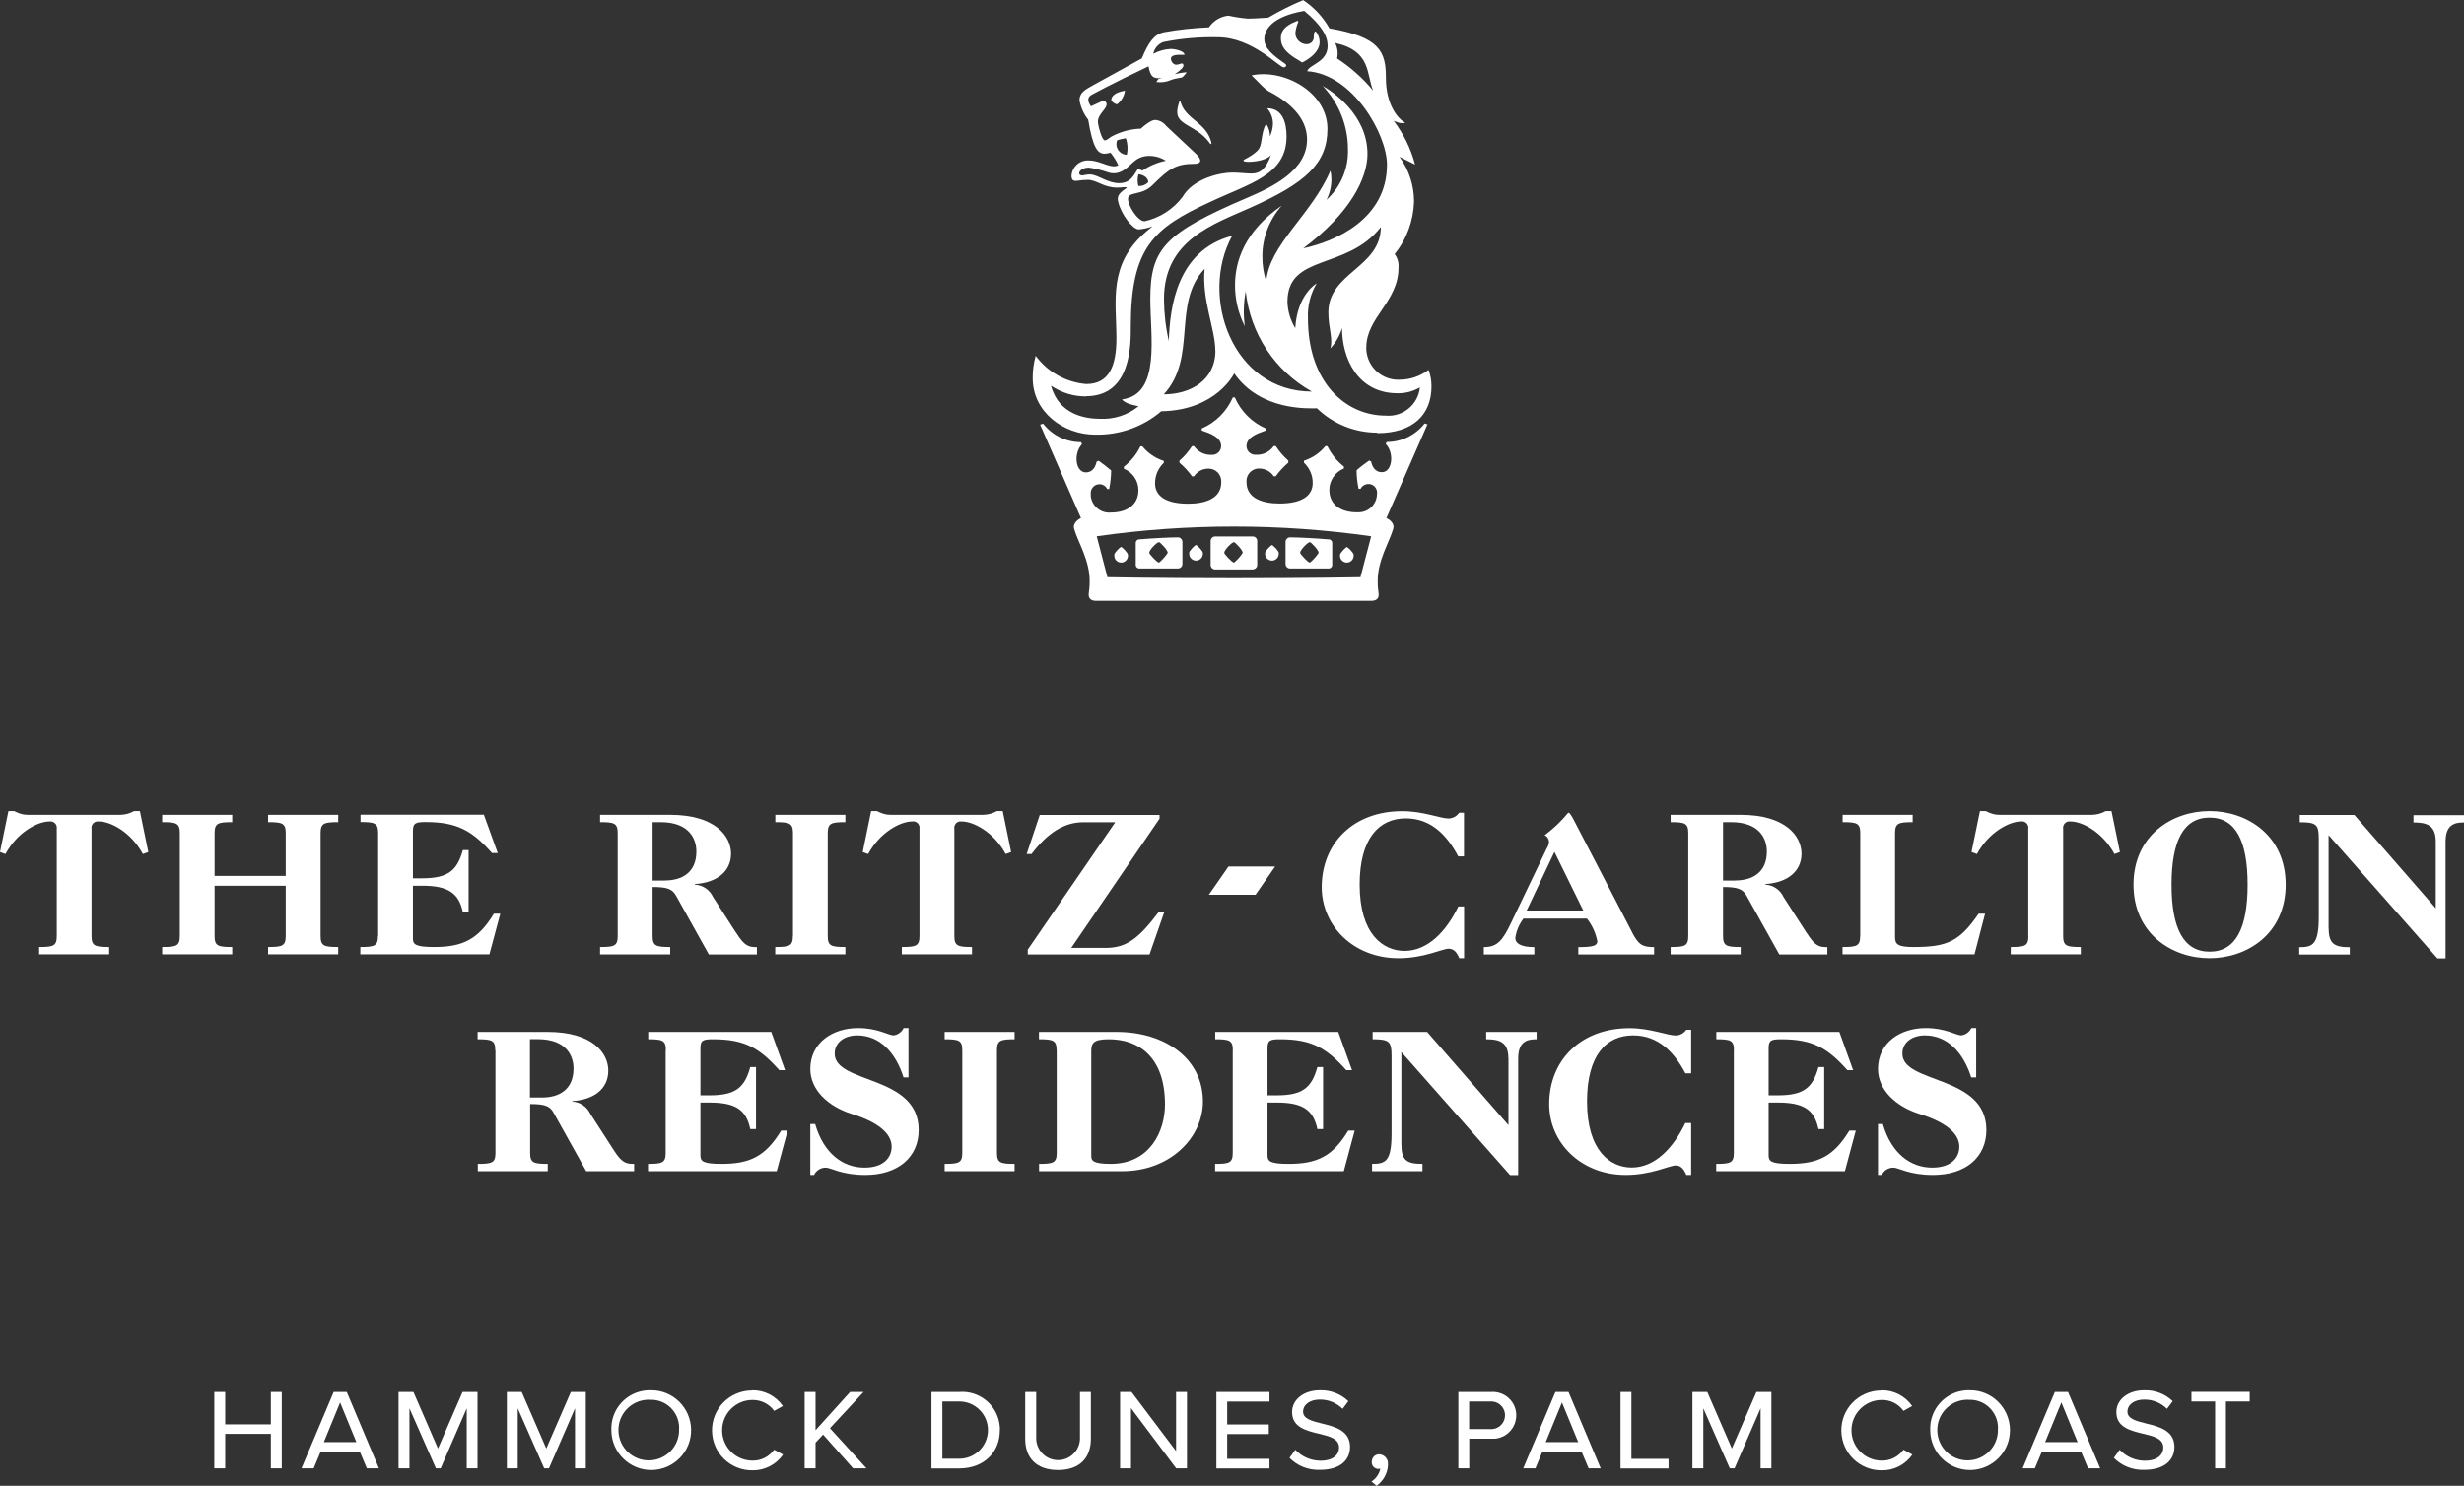<?xml version="1.0" encoding="UTF-8"?><svg id="a" xmlns="http://www.w3.org/2000/svg" width="248.71" height="150" viewBox="0 0 248.71 150"><rect x="0" y="0" width="248.71" height="150" fill="#333333" stroke="none"/><g id="b"><path id="c" d="M116,55.81c0-.3.78-1.08.99-1.08.1,0,.88.79.88,1.08-.24.37-.54.71-.88.99-.2,0-.99-.88-.99-.99M131.23,55.81c0-.3.78-1.08.99-1.08.1,0,.88.79.88,1.08-.24.37-.54.71-.88.99-.2,0-.99-.88-.99-.99M123.57,55.81c0-.3.78-1.08.99-1.08.09,0,.88.79.88,1.08-.24.37-.54.71-.88.99-.2,0-.99-.88-.99-.99M115.03,57.39h3.83c.25.02.48-.18.49-.43v-2.22c.02-.25-.18-.48-.43-.49h-.06c-.78,0-2.65.1-3.83.2-.2-.02-.37.13-.39.32v2.23c-.02.2.13.37.32.39h.07M112.47,56.01c0-.2.59-.79.69-.79s.69.59.69.79c.05.38-.22.73-.59.78-.38.05-.73-.22-.78-.59v-.18M120.03,55.81c0-.2.59-.79.69-.79s.69.59.69.79c.05.38-.22.73-.59.78-.38.05-.73-.22-.78-.59v-.18M126.41,57.48c.25.02.48-.18.49-.43v-2.4c.02-.25-.18-.48-.43-.49h-3.78c-.25-.02-.48.18-.49.43v2.41c-.02.25.18.48.43.49h3.79,0ZM134.08,57.39c.2.02.37-.13.39-.32v-2.23c.02-.2-.13-.37-.32-.39h-.07c-1.18-.1-3.04-.2-3.83-.2-.25-.02-.48.18-.49.43v2.22c-.02.25.18.48.43.49h3.89ZM136.63,56.01c.05.38-.22.73-.59.78-.38.05-.73-.22-.78-.59v-.18c0-.2.59-.79.69-.79s.69.59.69.79M129.07,55.81c.05.38-.22.73-.59.78s-.73-.22-.78-.59v-.18c0-.2.59-.79.69-.79s.69.59.69.79M119.05,10.24h.1c.49,1.87,2.65,2.06,3.14,4.22l-.1.1c-1.08-1.57-2.56-1.77-3.14-2.56-.3-.39-.3-.88,0-1.77M122.68,35.39c0,3.04-2.56,4.42-5.21,4.42,3.44-3.73.78-9.13,4.12-12.67-.3,3.14,1.08,6.09,1.08,8.25M138.99,43.73c3.64,0,5.5-1.87,5.5-4.72,0-.57-.09-1.14-.3-1.67-.82.63-1.82.98-2.85.99-1.78.12-3.31-1.23-3.43-3.02v-.23c0-3.04,3.25-4.61,3.25-8.05.04-.49-.09-.99-.39-1.38,1.22-1.5,1.9-3.37,1.96-5.3,0-1.62-.51-3.21-1.47-4.52l1.57.78c-.42-1.61-1.16-3.1-2.16-4.42,0,0,.78.39,1.18.2-.78-.39-1.96-1.87-1.96-4.52s-.59-4.13-5.7-5.01c-.65-1.15-1.55-2.12-2.65-2.85-1.22.51-2.4,1.1-3.53,1.77,0,0-1.47.1-2.06.1-.66-.06-1.32-.16-1.96-.3-.8.08-1.52.52-1.96,1.18-1.51.06-3.02.22-4.52.49-.99.2-1.57.99-2.26,2.65l-4.82,2.65c-.88.49-1.47.79-1.47,1.57.13.71.43,1.39.88,1.96.49,2.95.99,3.44,1.67,3.44.2-.02.4-.05.59-.1.31.39.59.82.78,1.27-.78.39-1.77-.49-2.95-.49-.9-.07-1.69.6-1.77,1.5v.07c0,.39.2.49.39.49.3,0,.59-.1,1.27-.1.88,0,1.57.78,2.95.78.49,0,.78-.1.99,0-.69.49-1.08.78-.88,1.47.3,1.27,1.47,2.75,2.06,2.75.47-.04.93-.14,1.38-.3l-.59.49c-3.93,3.34-3.04,7.07-3.04,10.81,0,2.85-.78,4.61-3.04,4.61-2.04-.16-3.9-1.21-5.11-2.85-.2.73-.31,1.5-.3,2.26,0,3.44,3.14,5.7,6.29,5.7,2.44.06,4.82-.77,6.68-2.36,5.6-.1,7.37-3.83,7.37-3.83,2.65,3.83,7.56,3.53,8.35,3.53,1.63,1.58,3.82,2.46,6.09,2.46M139.38,22.9c0,4.13-5.3,4.61-5.3,8.64,0,1.57.49,2.65.2,3.64.55-.59.95-1.29,1.18-2.06,0,3.04,1.57,6.58,5.6,6.58.79.02,1.57-.19,2.26-.59-.17,1.73-1.71,3-3.44,2.85-4.13,0-7.86-3.44-7.86-9.82-.06-1.24.25-2.47.88-3.53,0,0-1.96,1.08-2.16,4.52-.49-.8-.76-1.72-.79-2.65,0-4.91,5.99-3.14,9.43-7.56M134.77,4.34c3.64.79,3.14,3.14,3.83,4.81-1.04-1.26-2.27-2.35-3.64-3.25.12-.53.05-1.09-.2-1.57M112.76,14.16c.29-.09.59-.16.88-.2.19.54.22,1.11.1,1.67-.59-.02-1.07-.51-1.05-1.1,0-.13.03-.25.08-.37M114.82,17.11c-.39.59-.69,1.38-1.87,1.38s-2.16-.88-2.94-.88c-.39,0-.59.1-.78.1s-.3-.1-.3-.2c0-.3.39-.59.99-.59.67.1,1.33.27,1.96.49,1.27.39,2.06-.69,2.56-1.08.42-.39.99-.6,1.57-.59.59,0,1.17.17,1.67.49-.84.16-1.65.5-2.36.99-.3-.1-.39-.2-.49-.1M115.9,18.39c-.25.27-.61.41-.99.39-.11-.38-.11-.79,0-1.18.39,0,.99.3.99.78M109.62,40c4.61,0,4.52-5.3,4.52-7.07,0-7.95,2.35-9.92,7.86-12.47,4.12-1.96,7.86-2.75,7.86-6.68,0-1.38-.39-2.85-1.96-2.85.38.43.59.99.59,1.57-.02.44-.12.88-.3,1.27,0-.46-.13-.9-.39-1.27-.49.79-.39,1.96-.69,2.46,0,0-.2.49-1.57,1.18,0,0-.2.2.49.2,0,0,1.67,0,2.26-.69-.49,1.38-1.08,1.87-1.96,1.87-.49,0-1.27-.1-1.96-.1-1.18,0-3.93.59-5.01,2.46-.94,1.25-2.3,2.12-3.83,2.46-.69,0-1.67-1.57-1.67-2.26,0-.78,1.38-.3,2.46-1.38,1.77-1.77,2.46-2.16,4.32-2.16,0,0,1.08,0,.1-.99l-3.04-2.85c-.26-.34-.65-.55-1.08-.59-.2,0-.59.1-1.47.88-1.03.03-2.04.31-2.95.79-.3.2-.49.39-.69.39-.3,0-.69-1.57-.69-1.87,0-.79.88-1.27.88-1.77,0-.18-.13-.33-.3-.39l-1.27.59s-.69-.79.1-1.18c0,0,1.96-1.08,5.7-2.85.2,1.08.49,1.27,1.38,1.18l-.39.1-.2.3c.5.07,1.01,0,1.47-.2.49-.2,1.08-.2,1.18-.3s.39-.39.39-.49c-.4.03-.79.1-1.18.2.59-.39.88-.69.88-.88,0-.08-.04-.14-.1-.2-.3,0-.49.2-.78.1-.24-.1-.38-.33-.39-.59,0-.2.2-.39.88-.39h.49c0-.39-.99-.59-1.38-.59-.62.03-1.22.2-1.77.49.11-.54.48-.98.99-1.18,1.81-.37,3.65-.53,5.5-.49,3.53,0,6.19,3.04,6.68,3.04.2,0,.39-.2.1-.39-1.27-.88-2.06-1.57-2.06-2.46,0-.3,0-2.16,4.03-2.85,1.77,1.47,2.36,2.56,2.36,3.53,0,1.67-1.87,1.87-2.06,2.56,4.61.3,8.05,6.38,8.05,9.43,0,5.5-5.21,7.76-8.45,8.45,4.72-3.53,6.48-7.07,6.48-9.52,0-4.03-3.64-6.38-4.52-6.87,1.64,1.72,2.55,4.01,2.55,6.38.06,1.94-.72,3.81-2.16,5.11.32-.64.49-1.34.49-2.06,0-.3-.03-.59-.1-.88-1.87,4.42-6.19,7.47-6.48,11.2-.26-.82-.4-1.69-.39-2.56,0-1.89.71-3.7,1.96-5.11-3.83,2.65-4.72,5.69-4.72,8.05,0,1.44.34,2.85.99,4.13-.16-1.17-.13-2.37.09-3.53.45,4.26,2.94,8.04,6.68,10.12-8.05,0-11.39-9.63-8.05-15.72-5.6,1.47-6.29,7.27-6.39,10.61-.32-1.38-.48-2.8-.49-4.22,0-5.99,5.01-7.56,8.74-9.24,5.5-2.46,7.76-4.42,7.76-7.95,0-3.73-4.42-6.09-7.66-5.4l1.18,1.18c.15.14.31.27.49.39,3.44,1.77,3.93,3.73,3.93,4.91,0,3.14-3.53,4.81-6.09,5.9-8.25,3.53-9.73,5.11-9.73,10.21,0,3.73,1.08,9.63-2.85,10.12.3.49,1.67.69,1.67.69-1.1.9-2.51,1.35-3.93,1.27-1.38,0-4.13-.39-4.91-3.34,1.05.71,2.28,1.09,3.53,1.08M131.13,6.11l.3.2s1.77-.79,1.77-2.06c0-.39-.14-.77-.39-1.08-.2,0-.2.39-.2.59,0,.39-.32.7-.71.7h-.08c-.58-.04-1.04-.5-1.07-1.08.03-.41.14-.81.3-1.18,0-.05-.04-.09-.09-.1h0c-1.57.59-1.67,1.27-1.67,1.77,0,.69.3,1.38,1.87,2.26M112.18,10.14c.13.21.34.36.59.39.42-.35.71-.83.78-1.38-.49.1-1.38.3-1.38.99M144.1,42.85l-.3-.1c-.92,1.18-2.34,1.88-3.83,1.87l-.1.2c.88.88.69,2.85-.39,2.85-.69,0-.99-.59-1.08-1.08l-.2-.1c-.44.31-.87.63-1.27.99,0,.63.08,1.25.2,1.87h.2c.22-.43.75-.61,1.18-.4.33.16.53.52.48.89,0,1.03-.82,1.87-1.84,1.88h-.22c-1.47,0-2.75-.69-2.75-2.26,0-.95.59-1.81,1.47-2.16v-.2c-.71-.55-1.27-1.26-1.67-2.06h-.2c-.56.69-1.32,1.2-2.16,1.47v.2c.57.54.89,1.28.88,2.06,0,1.27-1.08,2.06-3.34,2.06-1.67,0-3.34-.49-3.34-2.16-.06-.7.46-1.31,1.16-1.37h.12c.59,0,1.15.29,1.47.78h.2c.37-.51.8-.97,1.27-1.38v-.2c-.49-.43-.92-.93-1.27-1.47h-.2c-.4.58-1.07.91-1.77.88-.49.05-.93-.31-.98-.8v-.08c0-.88,1.08-1.27,1.96-1.57v-.2c-1.41-.61-2.53-1.73-3.14-3.14h-.2c-.61,1.41-1.73,2.53-3.14,3.14v.2c.88.3,1.96.69,1.96,1.57,0,.49-.4.89-.89.89h-.08c-.71.03-1.37-.31-1.77-.88h-.2c-.36.54-.78,1.05-1.27,1.47v.2c.48.41.91.87,1.27,1.38h.2c.32-.49.88-.79,1.47-.78.7,0,1.27.55,1.28,1.25v.13c0,1.67-1.67,2.16-3.34,2.16-2.26,0-3.34-.78-3.34-2.06,0-.78.31-1.53.88-2.06v-.2c-.85-.27-1.6-.78-2.16-1.47h-.2c-.39.81-.96,1.51-1.67,2.06v.2c.88.35,1.47,1.21,1.47,2.16,0,1.57-1.27,2.26-2.75,2.26-1.02.11-1.94-.63-2.06-1.65v-.22c-.05-.48.3-.93.78-.98.37-.04.72.15.88.48h.2c.12-.62.19-1.24.2-1.87-.41-.35-.83-.68-1.27-.99l-.2.1c-.1.49-.39,1.08-1.08,1.08-1.08,0-1.27-1.96-.39-2.85l-.1-.2c-1.5,0-2.91-.69-3.83-1.87l-.3.1,4.12,9.43s-.88.39-.69,1.08c.39,1.38,1.57,3.14,1.57,5.3,0,.88-.1.99-.1,1.38s.3.59.69.59h27.89c.39,0,.69-.2.69-.59s-.1-.49-.1-1.38c0-2.16,1.18-3.93,1.57-5.3.2-.69-.69-1.08-.69-1.08l4.13-9.43.03-.02h0ZM124.55,58.37c-7.66,0-12.77-.1-12.77-.1l-1.08-4.13c9.18-1.31,18.51-1.31,27.7,0l-1.08,4.13s-5.11.1-12.77.1" fill="#fff"/><path id="d" d="M245.86,91.7l-8.22-9.43h-5.51v.74c1.67,0,1.92.22,1.92,1.65v7.87c0,2.82-.58,3.1-1.97,3.1v.74h5.1v-.74c-1.61,0-2.14-.36-2.14-2.03v-9.29l10.99,12.45h.82v-11.78c0-1.76.93-1.95,1.86-1.95v-.74h-5.1v.74c1.29,0,2.25.25,2.25,1.92v6.77-.02h0Z" fill="#fff"/><path id="e" d="M223.03,81.88c-3.78,0-7.68,2.46-7.68,7.43s3.89,7.43,7.68,7.43,7.68-2.46,7.68-7.43-3.89-7.43-7.68-7.43M223.03,96.08c-2.63,0-3.84-2.36-3.84-6.77s1.21-6.77,3.84-6.77,3.84,2.36,3.84,6.77-1.21,6.77-3.84,6.77" fill="#fff"/><path id="f" d="M204.74,94.49c0,1.01-.33,1.12-1.78,1.12v.74h7.07v-.74c-1.45,0-1.78-.11-1.78-1.12v-10.82c-.06-.35.18-.68.53-.74.07,0,.14,0,.21,0,1.21,0,3.26,1.1,4.44,3.29l.55-.2-.85-4.14h-.58c-.42.24-.91.37-1.4.38h-9.32c-.25,0-.5-.03-.74-.11-.23-.07-.45-.16-.66-.27h-.58l-.85,4.14.55.2c1.18-2.19,3.24-3.29,4.44-3.29.35-.06.68.18.74.53v11.04h0Z" fill="#fff"/><path id="g" d="M187.76,94.49c0,1.01-.33,1.12-1.78,1.12v.74h13.32l1.07-4.11h-.65c-1.95,2.85-3.21,3.37-6.58,3.37-1.56,0-1.86-.27-1.86-.99v-10.5c0-1.01.33-1.12,1.78-1.12v-.74h-7.07v.74c1.45,0,1.78.11,1.78,1.12v10.37h-.02Z" fill="#fff"/><path id="h" d="M182.36,94.19l-2.33-3.62c-.33-.73-1.04-1.22-1.84-1.26v-.06c2.28-.14,3.65-1.32,3.65-3.07s-1.59-3.92-6.14-3.92h-7.07v.74c1.45,0,1.78.11,1.78,1.12v10.37c0,1.01-.33,1.12-1.78,1.12v.74h7.07v-.74c-1.45,0-1.78-.11-1.78-1.12v-4.94c1.48,0,2,.2,2.39.91l3.29,5.9h4.85v-.74c-.82,0-1.23-.08-2.08-1.43M175.15,88.9h-1.23v-5.9h.8c2.91,0,3.62,1.7,3.62,2.96,0,2.17-1.51,2.93-3.18,2.93" fill="#fff"/><path id="i" d="M164.72,94.08l-5.95-11.46c-.25-.44-.36-.58-.47-.58-.7.86-1.5,1.62-2.39,2.28.25.11.42.36.44.63,0,.25-.08.48-.22.69l-3.56,7.43c-.9,1.92-1.45,2.55-2.8,2.55v.74h5.1v-.74c-1.37,0-1.92-.38-1.92-.93.1-.71.39-1.38.82-1.95h6.41c.53.66.88,1.44,1.05,2.28,0,.47-.44.6-1.92.6v.74h7.65v-.74c-1.23,0-1.59-.27-2.25-1.54M154.1,91.92l2.8-5.92,2.91,5.92h-5.7,0Z" fill="#fff"/><path id="j" d="M147.2,91.51c-1.23,2.55-3.1,4.49-5.43,4.49-2.14,0-4.53-1.65-4.53-6.69,0-4.63,1.92-6.69,4.66-6.69,2.57,0,4.16,1.72,5.29,3.84h.58v-4.41h-.49c-.25.36-.64.57-1.07.58-.82,0-2.57-.74-4.66-.74-5.02,0-8.14,3.31-8.14,7.67,0,3.92,3.21,7.18,7.76,7.18,2.57,0,4.42-.96,5.05-.96.49,0,.82.33,1.07.96h.49v-5.23h-.59Z" fill="#fff"/><path id="k" d="M103.74,96.36h12.29l1.48-4.25h-.58c-2.06,2.74-3.31,3.59-5.34,3.59h-3.46l8.91-13.05v-.38h-12.09l-1.32,3.95h.49c1.61-2.14,3.31-3.21,5.21-3.21h3.24l-8.83,12.86v.49h0Z" fill="#fff"/><path id="l" d="M92.81,94.49c0,1.01-.33,1.12-1.78,1.12v.74h7.08v-.74c-1.45,0-1.78-.11-1.78-1.12v-10.82c-.06-.35.18-.68.53-.74.07,0,.14,0,.21,0,1.21,0,3.26,1.1,4.44,3.29l.55-.2-.85-4.14h-.58c-.42.24-.91.37-1.4.38h-9.32c-.25,0-.5-.03-.74-.11-.23-.07-.45-.16-.66-.27h-.58l-.85,4.14.55.2c1.18-2.19,3.24-3.29,4.44-3.29.35-.06.68.18.74.53,0,.07,0,.14,0,.21v10.82h0Z" fill="#fff"/><path id="m" d="M80.03,94.49c0,1.01-.33,1.12-1.78,1.12v.74h7.08v-.74c-1.45,0-1.78-.11-1.78-1.12v-10.37c0-1.01.33-1.12,1.78-1.12v-.74h-7.07v.74c1.45,0,1.78.11,1.78,1.12v10.37h0Z" fill="#fff"/><path id="n" d="M74.31,94.19l-2.33-3.62c-.33-.73-1.04-1.22-1.84-1.26v-.06c2.28-.14,3.65-1.32,3.65-3.07s-1.59-3.92-6.14-3.92h-7.08v.74c1.45,0,1.78.11,1.78,1.12v10.37c0,1.01-.33,1.12-1.78,1.12v.74h7.08v-.74c-1.45,0-1.78-.11-1.78-1.12v-4.94c1.48,0,2.01.2,2.39.91l3.29,5.9h4.85v-.74c-.82,0-1.23-.08-2.08-1.43M67.1,88.9h-1.23v-5.9h.8c2.91,0,3.62,1.7,3.62,2.96,0,2.17-1.5,2.93-3.18,2.93" fill="#fff"/><path id="o" d="M38.15,94.49c0,1.01-.33,1.12-1.78,1.12v.74h13.03l1.1-4.11h-.65c-1.59,2.63-3.18,3.37-6.03,3.37-1.89,0-2.14-.27-2.14-.85v-5.34h.93c2.55,0,3.7.69,4.11,2.68h.58v-6.28h-.58c-.58,2.08-1.5,2.85-4.11,2.85h-.93v-4.77c0-.8.25-.91,1.29-.91,3.18,0,4.69.88,6.69,3.13h.58l-1.4-3.87h-12.45v.74c1.45,0,1.78.11,1.78,1.12,0,0,0,10.37,0,10.37Z" fill="#fff"/><path id="p" d="M28.84,94.49c0,1.01-.33,1.12-1.78,1.12v.74h7.08v-.74c-1.45,0-1.78-.11-1.78-1.12v-10.37c0-1.01.33-1.12,1.78-1.12v-.74h-7.08v.74c1.45,0,1.78.11,1.78,1.12v4.31h-7.18v-4.31c0-1.01.33-1.12,1.78-1.12v-.74h-7.07v.74c1.45,0,1.78.11,1.78,1.12v10.37c0,1.01-.33,1.12-1.78,1.12v.74h7.07v-.74c-1.45,0-1.78-.11-1.78-1.12v-5.07h7.18v5.07Z" fill="#fff"/><path id="q" d="M5.73,94.49c0,1.01-.33,1.12-1.78,1.12v.74h7.07v-.74c-1.45,0-1.78-.11-1.78-1.12v-10.82c-.06-.35.18-.68.53-.74.07,0,.14,0,.21,0,1.21,0,3.26,1.1,4.44,3.29l.55-.2-.85-4.14h-.58c-.42.24-.91.37-1.4.38H2.82c-.25,0-.5-.03-.74-.11-.23-.07-.45-.16-.65-.27h-.58l-.85,4.14.55.2c1.18-2.19,3.24-3.29,4.44-3.29.35-.06.68.18.74.53,0,.07,0,.14,0,.21v10.82h0Z" fill="#fff"/><path id="r" d="M122.02,90.33h4.71l1.98-2.85h-4.71l-1.98,2.85Z" fill="#fff"/><path id="s" d="M49.99,106.04c0-1.01-.33-1.12-1.78-1.12v-.74h7.06c4.54,0,6.13,2.13,6.13,3.91s-1.37,2.93-3.64,3.07v.05c.8.04,1.5.53,1.84,1.26l2.33,3.61c.85,1.34,1.26,1.42,2.08,1.42v.74h-4.84l-3.28-5.88c-.38-.71-.9-.9-2.38-.9v4.92c0,1.01.33,1.12,1.78,1.12v.74h-7.06v-.74c1.45,0,1.78-.11,1.78-1.12v-10.34h0ZM53.49,110.8h1.23c1.67,0,3.17-.76,3.17-2.93,0-1.26-.71-2.96-3.61-2.96h-.79v5.88h0Z" fill="#fff"/><path id="t" d="M67.21,106.04c0-1.01-.33-1.12-1.78-1.12v-.74h12.42l1.39,3.86h-.58c-2-2.24-3.5-3.12-6.68-3.12-1.04,0-1.28.11-1.28.9v4.76h.93c2.6,0,3.53-.76,4.1-2.85h.58v6.26h-.58c-.41-2-1.55-2.68-4.1-2.68h-.93v5.34c0,.58.25.85,2.13.85,2.85,0,4.43-.74,6.02-3.36h.65l-1.1,4.1h-12.99v-.74c1.45,0,1.78-.11,1.78-1.12v-10.34h0Z" fill="#fff"/><path id="u" d="M91.2,108.77c-.79-2.49-2.38-4.24-4.68-4.24-1.21,0-2.27.65-2.27,1.84,0,3.09,8.48,2.11,8.48,7.71,0,2.74-2.08,4.54-5.39,4.54-2.4,0-3.48-.74-3.99-.74s-.97.28-1.18.74h-.38v-5.14h.49c.85,2.96,2.79,4.4,4.98,4.4,1.95,0,2.74-1.04,2.74-2.11,0-.99-.76-2.29-4.02-3.31-2.43-.76-4.19-2.46-4.19-4.54,0-2.63,2.22-4.13,4.82-4.13,2.02,0,3.07.74,3.59.74.44-.06.82-.34,1.01-.74h.49v4.98h-.49Z" fill="#fff"/><path id="v" d="M97.13,106.04c0-1.01-.33-1.12-1.78-1.12v-.74h7.06v.74c-1.45,0-1.78.11-1.78,1.12v10.34c0,1.01.33,1.12,1.78,1.12v.74h-7.06v-.74c1.45,0,1.78-.11,1.78-1.12v-10.34Z" fill="#fff"/><path id="w" d="M106.65,106.04c0-1.01-.33-1.12-1.78-1.12v-.74h7.85c4.82,0,8.7,2.65,8.7,7.03,0,3.61-3.28,7.03-8.15,7.03h-8.39v-.74c1.45,0,1.78-.11,1.78-1.12v-10.34h0ZM110.15,116.68c0,.47.11.82,1.97.82,3.99,0,5.47-3.34,5.47-5.99,0-4.84-2.68-6.59-5.66-6.59-1.56,0-1.78.38-1.78,1.21v10.56h0Z" fill="#fff"/><path id="x" d="M124.44,106.04c0-1.01-.33-1.12-1.78-1.12v-.74h12.42l1.39,3.86h-.58c-2-2.24-3.5-3.12-6.67-3.12-1.04,0-1.28.11-1.28.9v4.76h.93c2.6,0,3.53-.76,4.1-2.85h.58v6.26h-.58c-.41-2-1.56-2.68-4.1-2.68h-.93v5.34c0,.58.25.85,2.13.85,2.85,0,4.44-.74,6.02-3.36h.65l-1.1,4.1h-12.99v-.74c1.45,0,1.78-.11,1.78-1.12v-10.34h0Z" fill="#fff"/><path id="y" d="M152.25,106.83c0-1.67-.96-1.91-2.24-1.91v-.74h5.09v.74c-.93,0-1.86.19-1.86,1.95v11.76h-.82l-10.97-12.42v9.27c0,1.67.52,2.02,2.13,2.02v.74h-5.09v-.74c1.39,0,1.97-.27,1.97-3.09v-7.85c0-1.42-.25-1.64-1.91-1.64v-.74h5.5l8.21,9.41v-6.75h0Z" fill="#fff"/><path id="z" d="M170.7,113.39v5.23h-.49c-.25-.63-.58-.96-1.07-.96-.63,0-2.46.96-5.03.96-4.54,0-7.74-3.25-7.74-7.16,0-4.35,3.12-7.66,8.12-7.66,2.08,0,3.83.74,4.65.74.42,0,.82-.22,1.07-.58h.49v4.4h-.58c-1.12-2.11-2.71-3.83-5.28-3.83-2.74,0-4.65,2.05-4.65,6.67,0,5.03,2.38,6.67,4.51,6.67,2.33,0,4.19-1.95,5.41-4.49h.58Z" fill="#fff"/><path id="aa" d="M175.02,106.04c0-1.01-.33-1.12-1.78-1.12v-.74h12.42l1.39,3.86h-.58c-2-2.24-3.5-3.12-6.67-3.12-1.04,0-1.28.11-1.28.9v4.76h.93c2.6,0,3.53-.76,4.1-2.85h.58v6.26h-.58c-.41-2-1.55-2.68-4.1-2.68h-.93v5.34c0,.58.25.85,2.13.85,2.85,0,4.43-.74,6.02-3.36h.65l-1.1,4.1h-12.99v-.74c1.45,0,1.78-.11,1.78-1.12v-10.34h0Z" fill="#fff"/><path id="ab" d="M198.97,108.77c-.79-2.49-2.38-4.24-4.68-4.24-1.21,0-2.27.65-2.27,1.84,0,3.09,8.48,2.11,8.48,7.71,0,2.74-2.08,4.54-5.39,4.54-2.4,0-3.48-.74-3.99-.74s-.97.28-1.18.74h-.38v-5.14h.49c.85,2.96,2.79,4.4,4.98,4.4,1.95,0,2.74-1.04,2.74-2.11,0-.99-.76-2.29-4.02-3.31-2.43-.76-4.19-2.46-4.19-4.54,0-2.63,2.22-4.13,4.82-4.13,2.02,0,3.07.74,3.59.74.44-.06.82-.34,1.01-.74h.49v4.98h-.49Z" fill="#fff"/><path id="ac" d="M27.34,148.24v-3.48h-4.61v3.48h-1.1v-7.71h1.1v3.27h4.61v-3.27h1.1v7.71h-1.1Z" fill="#fff"/><path id="ad" d="M35,140.53l3.25,7.71h-1.22l-.71-1.68h-3.96l-.7,1.68h-1.23l3.25-7.71h1.32ZM34.33,141.59l-1.64,4h3.28l-1.64-4Z" fill="#fff"/><path id="ae" d="M47.11,148.24v-6.06l-2.63,6.06h-.48l-2.67-6.06v6.06h-1.1v-7.71h1.5l2.48,5.71,2.48-5.71h1.51v7.71h-1.1Z" fill="#fff"/><path id="af" d="M58.04,148.24v-6.06l-2.63,6.06h-.48l-2.67-6.06v6.06h-1.1v-7.71h1.5l2.48,5.71,2.48-5.71h1.51v7.71h-1.1Z" fill="#fff"/><path id="ag" d="M65.69,140.36c2.23-.03,4.04,1.76,4.07,3.98s-1.76,4.04-3.98,4.07-4.04-1.76-4.07-3.98v-.04c-.09-2.13,1.56-3.93,3.7-4.03h.29M65.69,141.32c-1.69-.11-3.15,1.16-3.26,2.85s1.16,3.15,2.85,3.26c1.69.11,3.15-1.16,3.26-2.85v-.2c.13-1.55-1.03-2.92-2.57-3.05h-.28" fill="#fff"/><path id="ah" d="M75.94,140.36c1.22-.02,2.38.58,3.08,1.59l-.88.49c-.5-.71-1.33-1.11-2.19-1.1-1.69,0-3.06,1.37-3.06,3.06s1.37,3.06,3.06,3.06c.87.02,1.68-.4,2.19-1.1l.9.49c-.7,1.01-1.86,1.61-3.08,1.59-2.23.03-4.05-1.74-4.09-3.97s1.74-4.05,3.97-4.09h.12" fill="#fff"/><path id="ai" d="M86.11,148.24l-3.03-3.41-.76.82v2.59h-1.1v-7.71h1.1v3.86l3.49-3.86h1.36l-3.4,3.66,3.69,4.05h-1.36,0Z" fill="#fff"/><path id="aj" d="M94.02,148.24v-7.71h2.79c2.11-.17,3.94,1.4,4.11,3.51,0,.12.02.24,0,.37,0,2.19-1.59,3.84-4.11,3.84h-2.8,0ZM96.83,141.49h-1.71v5.78h1.7c1.6,0,2.89-1.28,2.9-2.88s-1.28-2.89-2.88-2.9h0" fill="#fff"/><path id="ak" d="M103.49,140.53h1.1v4.67c0,1.22.99,2.21,2.21,2.21s2.21-.99,2.21-2.21v-4.67h1.1v4.74c0,1.9-1.12,3.14-3.32,3.14s-3.31-1.25-3.31-3.14v-4.74h0Z" fill="#fff"/><path id="al" d="M118.72,148.24l-4.56-6.08v6.08h-1.1v-7.71h1.15l4.5,5.97v-5.97h1.1v7.71h-1.1,0Z" fill="#fff"/><path id="am" d="M122.78,148.24v-7.71h5.36v.97h-4.27v2.31h4.2v.97h-4.2v2.5h4.27v.97h-5.36Z" fill="#fff"/><path id="an" d="M130.75,146.37c.65.69,1.56,1.09,2.52,1.1,1.36,0,1.89-.65,1.89-1.33,0-.9-.97-1.14-2.02-1.39-1.29-.31-2.72-.65-2.72-2.19,0-1.29,1.21-2.2,2.79-2.2,1.07-.04,2.12.36,2.89,1.1l-.58.77c-.62-.61-1.46-.95-2.33-.93-.95,0-1.66.5-1.66,1.22s.88.94,1.88,1.19c1.32.32,2.86.71,2.86,2.37,0,1.3-.97,2.31-3.03,2.31-1.16.05-2.28-.39-3.08-1.21l.59-.82h0Z" fill="#fff"/><path id="ao" d="M138.42,149.58c.47-.3.79-.76.91-1.31-.06.02-.13.03-.2.03-.37,0-.67-.29-.67-.66v-.06c0-.42.33-.76.75-.76.53.03.93.48.89,1.01v.05c-.03.85-.46,1.63-1.15,2.12l-.52-.43-.02.02h0Z" fill="#fff"/><path id="ap" d="M147.2,148.24v-7.71h3.31c1.31-.09,2.44.89,2.53,2.19.09,1.31-.89,2.44-2.19,2.53h-2.55v2.99h-1.1,0ZM150.41,141.49h-2.12v2.79h2.12c.77.06,1.44-.52,1.5-1.29.06-.77-.52-1.44-1.29-1.5h-.2" fill="#fff"/><path id="aq" d="M158.32,140.53l3.25,7.71h-1.22l-.71-1.68h-3.96l-.7,1.68h-1.23l3.25-7.71h1.32ZM157.66,141.59l-1.64,4h3.28l-1.64-4h0Z" fill="#fff"/><path id="ar" d="M163.57,148.24v-7.71h1.1v6.75h3.75v.97h-4.84Z" fill="#fff"/><path id="as" d="M177.71,148.24v-6.06l-2.63,6.06h-.48l-2.67-6.06v6.06h-1.1v-7.71h1.5l2.48,5.71,2.48-5.71h1.51v7.71h-1.11,0Z" fill="#fff"/><path id="at" d="M189.93,140.36c1.22-.02,2.38.58,3.08,1.59l-.88.49c-.5-.71-1.33-1.12-2.19-1.1-1.69,0-3.06,1.37-3.06,3.06s1.37,3.06,3.06,3.06c.87.02,1.68-.4,2.19-1.1l.9.49c-.7,1.01-1.86,1.61-3.08,1.59-2.23.03-4.05-1.74-4.09-3.97s1.74-4.05,3.97-4.09h.12" fill="#fff"/><path id="au" d="M198.81,140.36c2.23-.03,4.04,1.76,4.07,3.98s-1.76,4.04-3.98,4.07-4.04-1.76-4.07-3.98v-.04c-.09-2.13,1.56-3.93,3.7-4.03h.29M198.81,141.32c-1.69-.11-3.15,1.16-3.26,2.85s1.16,3.15,2.85,3.26c1.69.11,3.15-1.16,3.26-2.85v-.2c.13-1.55-1.03-2.92-2.57-3.05h-.28" fill="#fff"/><path id="av" d="M208.74,140.53l3.25,7.71h-1.22l-.71-1.68h-3.96l-.71,1.68h-1.23l3.25-7.71h1.33ZM208.07,141.59l-1.64,4h3.28l-1.64-4h0Z" fill="#fff"/><path id="aw" d="M213.96,146.37c.65.69,1.56,1.09,2.51,1.1,1.36,0,1.89-.65,1.89-1.33,0-.9-.97-1.14-2.02-1.39-1.29-.31-2.72-.65-2.72-2.19,0-1.29,1.21-2.2,2.8-2.2,1.07-.04,2.12.36,2.89,1.1l-.58.77c-.62-.61-1.46-.95-2.33-.93-.95,0-1.66.5-1.66,1.22s.88.94,1.88,1.19c1.32.32,2.86.71,2.86,2.37,0,1.3-.97,2.31-3.03,2.31-1.16.05-2.28-.39-3.08-1.21l.59-.82h0Z" fill="#fff"/><path id="ax" d="M223.59,148.24v-6.75h-2.39v-.97h5.88v.97h-2.4v6.75h-1.1Z" fill="#fff"/></g></svg>